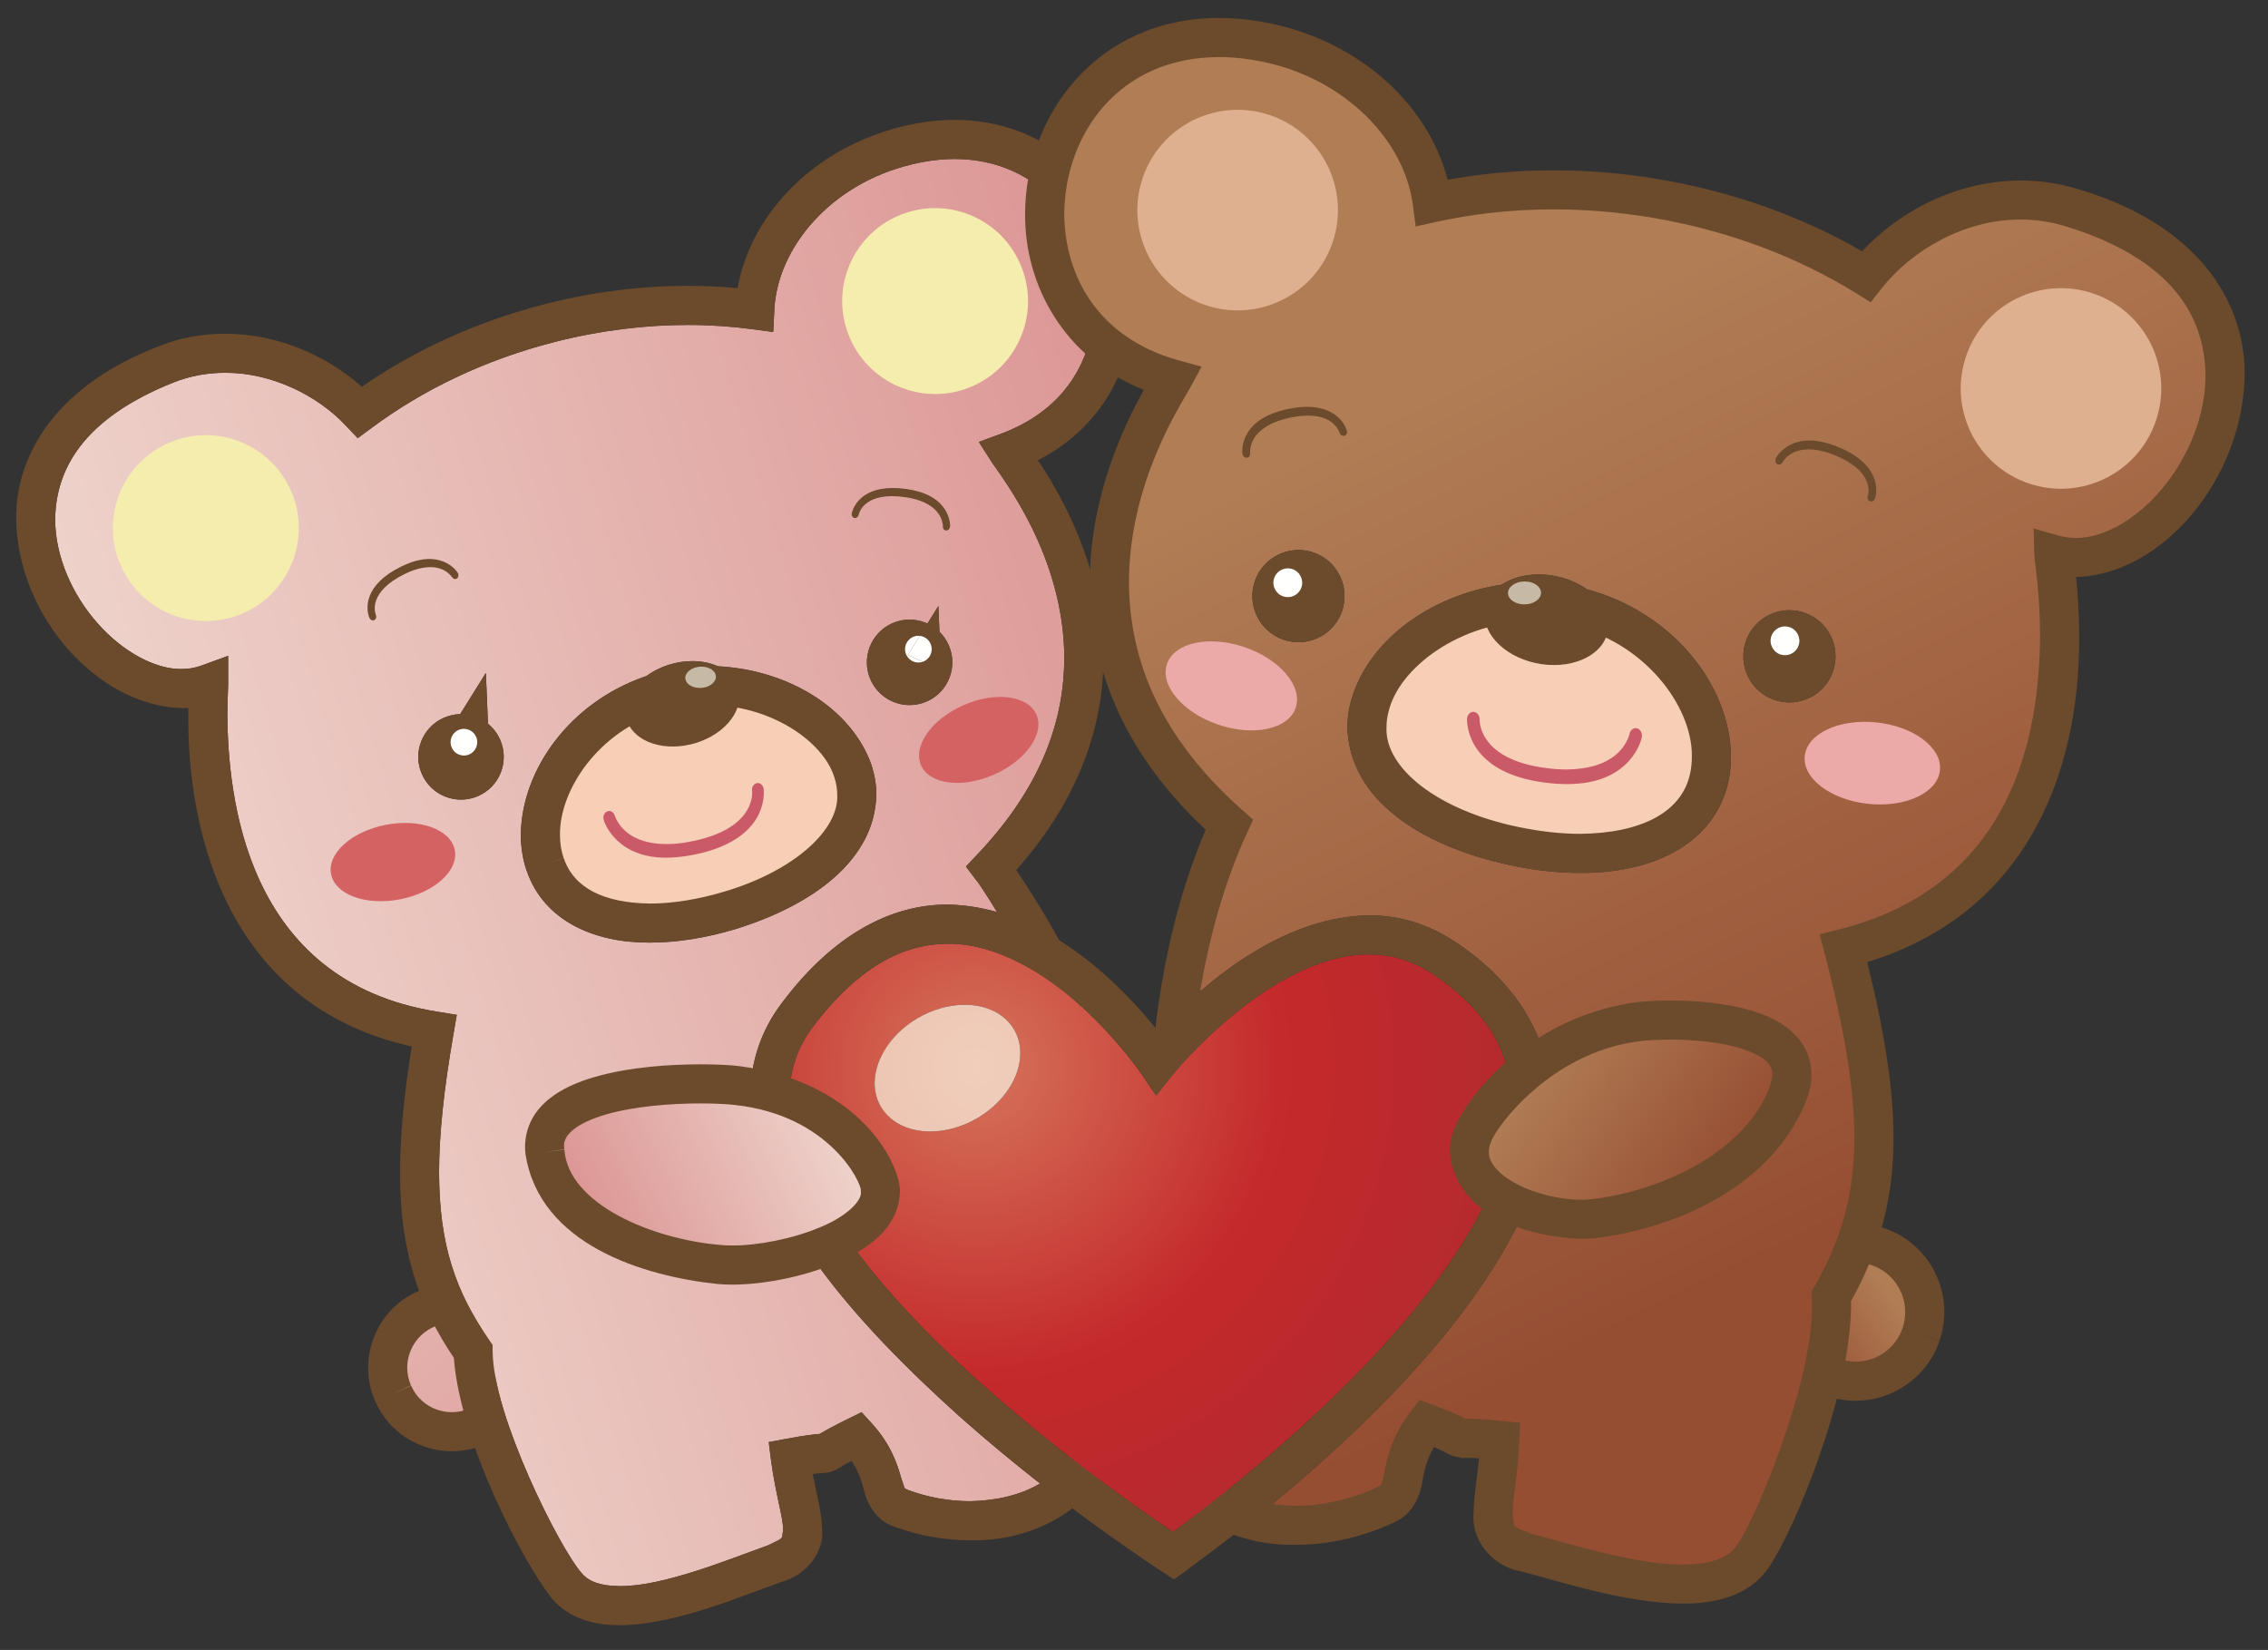 <?xml version="1.0" encoding="UTF-8"?>
<!DOCTYPE svg PUBLIC "-//W3C//DTD SVG 1.1//EN" "http://www.w3.org/Graphics/SVG/1.1/DTD/svg11.dtd">
<svg version="1.1" xmlns="http://www.w3.org/2000/svg" xmlns:xlink="http://www.w3.org/1999/xlink" x="0" y="0" width="580" height="422" viewBox="0, 0, 580, 422">
  <rect x="0" y="0" width="580" height="422" fill="#333333" stroke="none"/>
  <defs>
    <linearGradient id="Gradient_1" gradientUnits="userSpaceOnUse" x1="17.696" y1="241.95" x2="174.752" y2="415.047">
      <stop offset="0" stop-color="#EED3CB"/>
      <stop offset="0.957" stop-color="#DC9896"/>
      <stop offset="1" stop-color="#DC9896"/>
    </linearGradient>
    <linearGradient id="Gradient_2" gradientUnits="userSpaceOnUse" x1="48.991" y1="270.992" x2="320.449" y2="189.294">
      <stop offset="0" stop-color="#EED3CB"/>
      <stop offset="0.957" stop-color="#DC9896"/>
      <stop offset="1" stop-color="#DC9896"/>
    </linearGradient>
    <linearGradient id="Gradient_3" gradientUnits="userSpaceOnUse" x1="482.446" y1="330.201" x2="458.093" y2="346.816">
      <stop offset="0" stop-color="#B07D55"/>
      <stop offset="1" stop-color="#964E33"/>
    </linearGradient>
    <linearGradient id="Gradient_4" gradientUnits="userSpaceOnUse" x1="369.771" y1="98.633" x2="474.215" y2="311.137">
      <stop offset="0" stop-color="#B07D55"/>
      <stop offset="1" stop-color="#964E33"/>
    </linearGradient>
    <radialGradient id="Gradient_5" gradientUnits="userSpaceOnUse" cx="249.597" cy="272.974" r="157.398">
      <stop offset="0" stop-color="#D5745B"/>
      <stop offset="0.5" stop-color="#C4292B"/>
      <stop offset="1" stop-color="#AF2A2E"/>
    </radialGradient>
    <radialGradient id="Gradient_6" gradientUnits="userSpaceOnUse" cx="249.597" cy="272.974" r="157.398">
      <stop offset="0" stop-color="#F0CEBC"/>
      <stop offset="0.5" stop-color="#E8B5A1"/>
      <stop offset="1" stop-color="#DDB2A0"/>
    </radialGradient>
    <linearGradient id="Gradient_7" gradientUnits="userSpaceOnUse" x1="394.173" y1="269.261" x2="440.314" y2="301.572">
      <stop offset="0" stop-color="#B07D55"/>
      <stop offset="1" stop-color="#964E33"/>
    </linearGradient>
    <linearGradient id="Gradient_8" gradientUnits="userSpaceOnUse" x1="212.588" y1="284.759" x2="150.949" y2="314.288">
      <stop offset="0" stop-color="#EED3CB"/>
      <stop offset="0.957" stop-color="#DC9896"/>
      <stop offset="1" stop-color="#DC9896"/>
    </linearGradient>
  </defs>
  <g id="Layer_1">
    <path d="M100.557,356.396 C104.182,364.686 113.861,368.443 122.15,364.803 C130.439,361.162 134.213,351.49 130.557,343.201 C126.916,334.92 117.229,331.154 108.971,334.787 C100.674,338.436 96.908,348.107 100.557,356.396 z" fill="url(#Gradient_1)"/>
    <path d="M115.541,361.178 C117.041,361.178 118.596,360.889 120.119,360.217 C124.385,358.357 126.916,354.17 126.939,349.779 C126.916,348.248 126.627,346.678 125.979,345.217 C124.096,340.928 119.908,338.396 115.518,338.373 C113.971,338.396 112.439,338.693 110.979,339.357 C106.689,341.24 104.15,345.42 104.135,349.795 C104.15,351.35 104.447,352.85 105.096,354.342 L100.557,356.389 L105.143,354.396 C106.986,358.646 111.143,361.178 115.541,361.178 z M95.955,358.396 L95.971,358.389 C94.689,355.568 94.135,352.623 94.15,349.795 C94.135,341.561 98.947,333.732 106.893,330.24 C109.682,328.959 112.65,328.396 115.518,328.396 C123.744,328.396 131.58,333.17 135.143,341.201 C136.33,343.982 136.939,346.912 136.916,349.779 C136.939,357.998 132.15,365.842 124.111,369.396 C121.33,370.592 118.4,371.178 115.541,371.178 C107.314,371.178 99.463,366.412 95.955,358.396" fill="#6C4A2C"/>
    <path d="M158.747,405.671 C158.66,405.671 158.573,405.671 158.486,405.67 C153.604,405.646 150.557,404.498 148.799,402.404 C143.291,396.342 125.979,362.014 125.979,345.498 L125.939,343.99 L125.096,342.771 C116.486,330.178 112.353,318.584 112.283,299.912 C112.283,290.248 113.486,278.74 115.955,264.529 L116.814,259.56 L111.83,258.748 C62.362,250.904 58.346,203.053 58.135,182.896 C58.159,178.928 58.346,176.459 58.346,175.076 L58.346,167.74 L51.635,170.185 C49.955,170.818 48.237,171.115 46.416,171.115 C46.353,171.116 46.29,171.116 46.226,171.116 C39.609,171.116 31.347,166.686 24.971,159.435 C18.518,152.17 14.096,142.342 14.112,132.803 C14.26,120.162 21.112,107.123 44.284,97.857 C48.682,96.099 53.143,95.342 57.588,95.342 C57.628,95.342 57.667,95.341 57.707,95.341 C69.61,95.341 81.26,101.196 88.424,108.842 L91.478,112.068 L95.041,109.436 C108.08,99.725 124.025,91.99 141.994,87.428 C153.518,84.49 164.963,83.107 175.947,83.107 C181.549,83.107 187.033,83.482 192.354,84.193 L197.744,84.904 L198.01,79.459 C198.666,63.428 212.455,46.99 233.119,42.068 L231.963,37.209 L233.143,42.045 C237.041,41.1 240.736,40.662 244.174,40.662 C253.724,40.682 261.599,44.012 267.499,49.278 C266.058,62.036 269.729,75.356 279.124,85.02 C276.948,95.969 269.836,105.726 256.158,110.881 L250.322,113.037 L253.682,118.279 C256.322,122.264 272.15,142.256 272.174,168.303 C272.127,183.436 266.971,200.584 249.932,218.545 L247.018,221.623 L249.572,225.021 C249.883,225.24 252.124,228.6 254.989,233.277 C250.975,232.13 246.761,231.437 242.377,231.357 C242.316,231.357 242.258,231.357 242.197,231.357 C228.273,231.357 213.444,238.591 200.064,256.373 C194.416,263.717 191.893,272.053 191.893,280.42 C192.314,309.357 219.205,338.678 245.189,362.099 C252.302,368.432 259.399,374.273 265.967,379.424 C261,382.405 254.824,383.8 248.111,383.951 C242.768,383.951 237.268,382.975 232.197,381.084 C230.955,380.396 231.635,381.357 230.424,377.881 C229.533,374.756 227.924,369.474 222.877,363.982 L220.33,361.193 L216.963,362.85 C213.291,364.654 211.283,365.764 210.088,366.475 C209.908,366.584 209.76,366.67 209.619,366.748 C208.377,366.842 205.815,367.1 201.244,367.967 L196.596,368.826 L197.182,373.498 C198.33,382.154 200.385,388.506 200.275,391.373 C199.814,393.678 200.893,393.115 196.471,395.209 C186.378,398.829 169.81,405.671 158.747,405.671 z M134.674,222.646 C139.057,235.56 151.994,241.076 165.814,241.076 C165.971,241.076 166.127,241.076 166.283,241.076 C173.213,241.076 180.627,239.865 188.166,237.6 C207.728,231.545 223.689,220.053 224.103,203.318 C224.135,200.74 223.666,198.17 222.853,195.631 C217.737,181.156 201.584,171.322 183.568,170.403 C181.684,169.548 179.446,169.089 177.054,169.089 C175.138,169.089 173.122,169.384 171.111,170.006 C168.908,170.69 166.944,171.695 165.303,172.908 C145.642,179.555 133.343,197.021 133.197,213.521 C133.197,216.576 133.658,219.67 134.658,222.654 L134.674,222.646 z M117.675,182.654 C116.282,182.683 114.872,182.981 113.518,183.576 C107.978,186.006 105.463,192.451 107.893,197.975 C109.693,202.073 113.698,204.511 117.902,204.511 C119.372,204.512 120.866,204.213 122.299,203.584 C127.822,201.154 130.33,194.709 127.892,189.178 C127.17,187.536 126.094,186.161 124.793,185.103 L124.252,172.115 L117.675,182.654 z M232.607,158.472 C231.138,158.472 229.645,158.769 228.213,159.396 C222.697,161.834 220.189,168.279 222.611,173.803 C224.411,177.895 228.416,180.332 232.62,180.332 C234.09,180.332 235.584,180.034 237.018,179.404 C242.533,176.975 245.049,170.537 242.611,165.006 C242.031,163.681 241.221,162.531 240.247,161.58 L239.971,155.006 L237.183,159.475 C235.759,158.821 234.197,158.472 232.607,158.472 z M139.393,221.014 L139.404,221.01 L139.393,221.014 z" fill="url(#Gradient_2)"/>
    <path d="M58.346,174.904 L58.346,175.076 C58.346,176.459 58.159,178.928 58.135,182.896 C58.346,203.053 62.362,250.904 111.83,258.748 L116.814,259.56 L115.955,264.529 C113.486,278.74 112.283,290.248 112.283,299.912 C112.353,318.584 116.486,330.178 125.096,342.771 L125.939,343.99 L125.979,345.498 C125.979,362.014 143.291,396.342 148.799,402.404 C150.557,404.498 153.604,405.646 158.486,405.67 C169.549,405.779 186.299,398.857 196.471,395.209 C200.893,393.115 199.814,393.678 200.275,391.373 C200.385,388.506 198.33,382.154 197.182,373.498 L196.596,368.826 L201.244,367.967 C205.815,367.1 208.377,366.842 209.619,366.748 C209.76,366.67 209.908,366.584 210.088,366.475 C211.283,365.764 213.291,364.654 216.963,362.85 L220.33,361.193 L222.877,363.982 C227.924,369.474 229.533,374.756 230.424,377.881 C231.635,381.357 230.955,380.396 232.197,381.084 C237.268,382.975 242.768,383.951 248.111,383.951 C263.682,383.6 276.361,376.56 277.768,358.553 C277.932,356.021 278.002,353.592 278.002,351.217 C278.018,332.912 273.283,318.475 269.728,300.35 L268.479,300.475 L268.627,294.818 C268.666,292.678 268.814,289.686 268.814,285.889 C268.814,280.943 268.549,274.693 267.494,267.717 L266.924,263.967 L269.252,262.912 C269.33,255.436 250.517,225.685 249.572,225.021 L247.018,221.623 L249.932,218.545 C266.971,200.584 272.127,183.436 272.174,168.303 C272.15,142.256 256.322,122.264 253.682,118.279 L250.322,113.037 L256.158,110.881 C272.846,104.592 279.76,91.451 279.861,77.654 C279.736,58.935 266.557,40.709 244.174,40.662 C240.736,40.662 237.041,41.1 233.143,42.045 L231.963,37.209 L233.119,42.068 C212.455,46.99 198.666,63.428 198.01,79.459 L197.744,84.904 L192.354,84.193 C187.033,83.482 181.549,83.107 175.947,83.107 C164.963,83.107 153.518,84.49 141.994,87.428 C124.025,91.99 108.08,99.725 95.041,109.436 L91.478,112.068 L88.424,108.842 C81.236,101.17 69.534,95.303 57.588,95.342 C53.143,95.342 48.682,96.099 44.284,97.857 C21.112,107.123 14.26,120.162 14.112,132.803 C14.096,142.342 18.518,152.17 24.971,159.435 C31.409,166.756 39.768,171.201 46.416,171.115 C48.237,171.115 49.955,170.818 51.635,170.185 L58.346,167.74 L58.346,174.904 M141.174,408.873 C133.893,399.857 117.65,368.795 116.064,347.295 C107.002,333.857 102.229,319.553 102.299,299.912 C102.299,290.607 103.299,280.084 105.299,267.662 C52.549,255.842 47.955,202.834 48.159,182.896 C48.159,182.256 48.159,181.639 48.159,181.053 C47.58,181.092 46.995,181.115 46.416,181.115 C25.143,180.545 4.541,157.764 4.127,132.803 C3.979,115.842 14.893,98.428 40.612,88.553 C46.221,86.311 51.994,85.35 57.588,85.35 C71.08,85.389 83.564,90.951 92.533,98.928 C105.947,89.607 121.877,82.232 139.533,77.74 C151.861,74.6 164.127,73.107 175.947,73.107 C180.229,73.107 184.463,73.311 188.627,73.693 C192.033,54.514 208.377,37.779 230.752,32.35 L230.752,32.342 C235.432,31.193 239.916,30.67 244.174,30.67 C272.721,30.685 289.838,54.436 289.877,77.654 C289.994,93.201 282.096,109.201 265.432,117.717 C271.236,126.389 282.182,145.1 282.174,168.303 C282.205,184.935 276.44,203.928 259.877,222.521 C265.455,230.889 278.627,251.201 279.228,263.271 C279.314,264.834 278.908,266.943 277.744,268.725 C278.596,275.311 278.814,281.178 278.814,285.889 C278.814,289.037 278.721,291.686 278.658,293.615 L278.736,294.045 C282.041,313.279 287.971,329.42 287.986,351.217 C288.01,353.795 287.908,356.459 287.744,359.225 C286.291,383.037 266.83,394.31 248.111,393.951 C241.549,393.951 234.924,392.756 228.721,390.475 C223.33,388.693 221.393,383.389 220.822,380.67 C220.127,378.389 219.572,376.311 217.752,373.631 C214.361,375.42 215.111,375.373 212.502,376.475 C210.15,376.896 210.611,376.607 207.846,376.998 C208.861,382.381 210.166,386.764 210.252,391.373 C210.713,396.889 206.361,402.818 199.799,404.623 C189.986,408.014 172.971,415.56 158.486,415.67 L158.361,415.67 C152.096,415.67 145.588,414.06 141.174,408.873" fill="#6C4A2C"/>
    <path d="M235.541,195.725 C237.674,200.631 246.049,201.709 254.189,198.123 C262.338,194.537 267.197,187.654 265.041,182.756 C262.885,177.85 254.533,176.779 246.377,180.365 C238.236,183.951 233.377,190.826 235.541,195.725" fill="#D56263"/>
    <path d="M84.658,223.561 C85.689,228.826 93.588,231.709 102.338,230.006 C111.08,228.303 117.33,222.662 116.299,217.404 C115.275,212.154 107.377,209.264 98.627,210.967 C89.885,212.67 83.635,218.303 84.658,223.561" fill="#D56263"/>
    <path d="M139.408,221.021 C144.572,236.357 165.01,239.396 186.736,232.818 C208.471,226.225 223.283,212.529 218.111,197.193 C212.963,181.857 189.807,170.701 168.064,177.279 C146.338,183.857 134.26,205.685 139.408,221.021" fill="#F7CEB6"/>
    <path d="M166.283,231.092 C172.025,231.092 178.533,230.045 185.275,228.029 C203.291,222.67 214.533,212.154 214.111,203.318 C214.111,201.873 213.869,200.342 213.361,198.771 C210.432,189.35 196.58,180.217 181.158,180.342 C177.299,180.342 173.346,180.889 169.518,182.061 C153.197,186.881 143.08,201.912 143.205,213.521 C143.205,215.631 143.502,217.6 144.127,219.404 L139.393,221.014 L144.15,219.42 C146.658,226.982 154.221,230.959 166.283,231.092 M134.674,222.646 L134.658,222.654 C133.658,219.67 133.197,216.576 133.197,213.521 C133.346,196.662 146.182,178.795 166.596,172.49 C171.439,171.006 176.361,170.334 181.158,170.334 C200.127,170.459 217.51,180.514 222.853,195.631 C223.666,198.17 224.135,200.74 224.103,203.318 C223.689,220.053 207.728,231.545 188.166,237.6 C180.627,239.865 173.213,241.076 166.283,241.076 C166.127,241.076 165.971,241.076 165.814,241.076 C151.994,241.076 139.057,235.56 134.674,222.646" fill="#6C4A2C"/>
    <path d="M217.385,86.568 C222.658,98.584 236.705,104.045 248.705,98.771 C260.721,93.475 266.182,79.459 260.877,67.443 C255.611,55.42 241.604,49.959 229.572,55.248 C217.564,60.529 212.104,74.561 217.385,86.568" fill="#F5EDAE"/>
    <path d="M30.877,144.631 C36.174,156.646 50.174,162.107 62.205,156.826 C74.221,151.537 79.682,137.514 74.409,125.498 C69.104,113.49 55.088,108.021 43.08,113.303 C31.049,118.592 25.596,132.607 30.877,144.631" fill="#F5EDAE"/>
    <path d="M171.768,219.318 C173.283,219.248 174.893,219.068 176.627,218.756 C185.361,217.178 190.111,213.904 192.666,210.498 C195.205,207.107 195.385,203.693 195.33,202.35 C195.322,202.014 195.275,201.795 195.283,201.725 C195.143,200.779 194.361,200.139 193.549,200.295 C192.736,200.451 192.197,201.35 192.338,202.295 C192.338,202.295 192.346,202.303 192.361,202.49 C192.385,203.232 192.346,205.592 190.4,208.217 C188.455,210.826 184.439,213.818 176.143,215.326 C174.494,215.631 173.002,215.803 171.627,215.857 C160.377,216.295 157.854,210.107 157.299,208.865 C157.229,208.678 157.229,208.662 157.229,208.662 C156.986,207.74 156.135,207.217 155.354,207.498 C154.564,207.771 154.127,208.732 154.377,209.639 C154.416,210.076 157.619,219.967 171.557,219.342 L171.768,219.318" fill="#CB5A69"/>
    <path d="M105.252,143.795 C104.393,144.084 103.479,144.475 102.518,144.943 C97.674,147.342 95.463,150.045 94.533,152.467 C93.611,154.889 94.08,156.92 94.338,157.686 C94.424,157.889 94.471,158.014 94.486,158.045 C94.729,158.576 95.299,158.818 95.736,158.592 C96.189,158.357 96.346,157.756 96.104,157.217 C96.104,157.217 96.088,157.209 96.057,157.107 C95.924,156.67 95.549,155.287 96.236,153.428 C96.939,151.568 98.791,149.139 103.377,146.865 C104.291,146.404 105.15,146.045 105.939,145.787 C112.439,143.631 114.971,146.826 115.502,147.467 C115.58,147.561 115.58,147.576 115.58,147.576 C115.869,148.076 116.471,148.232 116.877,147.936 C117.275,147.646 117.354,146.998 117.072,146.521 C116.986,146.264 113.432,141.021 105.385,143.748 L105.252,143.795" fill="#6C4A2C"/>
    <path d="M234.775,125.686 C233.9,125.436 232.932,125.232 231.877,125.076 C226.533,124.311 223.143,125.279 221.018,126.756 C218.908,128.225 218.119,130.162 217.908,130.943 C217.854,131.154 217.822,131.287 217.822,131.318 C217.721,131.889 218.049,132.412 218.557,132.475 C219.049,132.545 219.525,132.139 219.627,131.553 C219.627,131.553 219.627,131.545 219.658,131.436 C219.783,131.006 220.252,129.639 221.877,128.514 C223.502,127.373 226.408,126.428 231.494,127.154 C232.502,127.287 233.393,127.482 234.213,127.717 C240.791,129.631 241.033,133.693 241.143,134.514 C241.135,134.639 241.135,134.646 241.135,134.646 C241.096,135.232 241.486,135.686 241.994,135.678 C242.486,135.678 242.932,135.201 242.971,134.615 C243.018,134.373 243.08,128.029 234.908,125.725 L234.775,125.686" fill="#6C4A2C"/>
    <path d="M222.611,173.803 C225.041,179.326 231.486,181.834 237.018,179.404 C242.533,176.975 245.049,170.537 242.611,165.006 C240.189,159.475 233.744,156.975 228.213,159.396 C222.697,161.834 220.189,168.279 222.611,173.803" fill="#6C4A2C"/>
    <path d="M116.471,184.584 L124.252,172.115 L124.939,188.631 L116.471,184.584" fill="#6C4A2C"/>
    <path d="M232.189,167.482 L239.971,155.006 L240.666,171.529 L232.189,167.482" fill="#6C4A2C"/>
    <path d="M107.893,197.975 C110.322,203.506 116.768,206.014 122.299,203.584 C127.822,201.154 130.33,194.709 127.892,189.178 C125.463,183.654 119.025,181.154 113.518,183.576 C107.978,186.006 105.463,192.451 107.893,197.975" fill="#6C4A2C"/>
    <path d="M234.867,169.45 C233.56,169.45 232.304,168.685 231.736,167.404 C230.971,165.678 231.768,163.67 233.502,162.896 C233.942,162.701 234.402,162.608 234.857,162.608 C234.978,162.608 235.098,162.615 235.217,162.628 L232.189,167.482 L235.939,169.272 C235.586,169.393 235.225,169.45 234.867,169.45" fill="#FFFFFE"/>
    <path d="M235.939,169.272 L232.189,167.482 L235.217,162.628 C236.391,162.754 237.473,163.492 237.978,164.654 C238.744,166.389 237.963,168.396 236.221,169.162 C236.128,169.203 236.034,169.24 235.939,169.272" fill="#FFFFFE"/>
    <path d="M160.393,184.381 C162.275,189.912 170.166,192.428 177.979,190.021 C185.783,187.607 190.564,181.17 188.689,175.646 C186.783,170.107 178.916,167.592 171.111,170.006 C163.314,172.428 158.518,178.857 160.393,184.381" fill="#6C4A2C"/>
    <path d="M178.975,175.957 C176.987,175.957 175.369,174.914 175.252,173.514 C175.158,172.014 176.814,170.67 178.979,170.521 C179.117,170.512 179.254,170.507 179.389,170.507 C181.368,170.507 182.97,171.554 183.08,172.951 C183.174,174.451 181.502,175.787 179.369,175.943 C179.236,175.952 179.105,175.957 178.975,175.957" fill="#C6B9A6"/>
    <path d="M118.638,193.236 C117.329,193.236 116.074,192.475 115.518,191.193 C114.752,189.475 115.533,187.451 117.268,186.701 C117.714,186.502 118.18,186.408 118.639,186.408 C119.948,186.408 121.199,187.173 121.76,188.451 C122.518,190.178 121.729,192.186 119.994,192.951 C119.553,193.144 119.092,193.236 118.638,193.236" fill="#FFFFFE"/>
    <path d="M491.291,341.287 C488.135,350.537 478.088,355.482 468.846,352.326 C459.596,349.17 454.658,339.123 457.814,329.873 C460.971,320.639 471.018,315.693 480.275,318.85 C489.502,321.99 494.455,332.045 491.291,341.287 z" fill="url(#Gradient_3)"/>
    <path d="M462.51,331.561 C462.041,332.842 461.838,334.201 461.838,335.568 C461.838,340.842 465.158,345.779 470.471,347.592 C471.783,348.053 473.189,348.264 474.549,348.264 C479.799,348.264 484.752,344.951 486.533,339.686 C487.018,338.248 487.221,336.857 487.221,335.553 C487.221,330.295 483.9,325.357 478.627,323.576 C477.26,323.092 475.908,322.881 474.549,322.881 C469.283,322.881 464.314,326.201 462.51,331.561 z M467.221,357.045 C457.783,353.834 451.838,345.029 451.838,335.568 C451.838,333.178 452.205,330.654 453.08,328.264 C456.291,318.85 465.072,312.881 474.549,312.881 C476.947,312.881 479.447,313.279 481.877,314.123 C491.291,317.334 497.236,326.115 497.221,335.553 C497.236,338.029 496.814,340.467 496.018,342.842 L491.291,341.287 L496.018,342.904 C492.783,352.318 483.986,358.264 474.549,358.264 C472.096,358.264 469.627,357.865 467.221,357.045" fill="#6C4A2C"/>
    <path d="M430.411,405.157 C417.132,405.157 400.523,399.736 390.4,397.1 C377.486,393.724 382.861,385.225 383.588,368.404 C379.276,367.982 376.974,367.893 375.679,367.893 C375.201,367.893 374.86,367.905 374.606,367.917 C374.352,367.929 374.184,367.942 374.053,367.942 C373.267,367.942 373.776,367.505 364.775,364.021 C356.213,375.264 361.26,381.623 354.338,384.881 C347.14,388.269 339.103,390.119 331.327,390.119 C327.545,390.119 323.823,389.681 320.29,388.769 C347.122,367.39 395.752,323.498 396.572,282.209 C396.682,267.029 389.189,252.264 372.361,241.045 C365.183,236.189 357.526,234.107 350.196,234.107 C350.155,234.107 350.113,234.107 350.072,234.107 C329.372,234.465 311.284,248.914 301.026,259.021 C303.035,244.318 307.024,226.931 314.377,210.935 C257.619,160.717 296.455,103.318 299.892,96.935 C295.34,95.68 291.289,93.936 287.72,91.798 C284.453,89.841 281.591,87.557 279.124,85.02 C269.729,75.356 266.058,62.036 267.499,49.278 C267.912,45.626 268.744,42.018 269.978,38.558 C275.698,22.528 290.082,9.607 311.693,9.607 C314.523,9.607 317.482,9.829 320.557,10.295 C345.307,14.029 363.627,31.857 366.299,51.873 C376.13,49.709 386.56,48.564 397.355,48.564 C405.657,48.564 414.176,49.241 422.799,50.654 C443.197,54.021 461.713,61.1 477.252,70.709 C485.872,59.791 500.684,51.165 516.786,51.165 C520.94,51.165 525.183,51.74 529.424,52.998 C598.599,73.478 562.698,142.596 530.899,142.591 C529,142.591 527.113,142.344 525.268,141.826 C525.479,146.396 540.189,225.295 471.455,242.584 C483.166,287.232 481.291,308.826 468.322,331.592 C469.619,352.084 454.314,389.529 448.064,398.342 C444.477,403.394 437.987,405.157 430.411,405.157 z M383.976,149.562 C365.183,152.383 349.35,164.329 345.354,179.834 C344.807,181.873 344.564,183.99 344.58,186.006 C345.041,204.779 363.83,216.475 386.174,221.279 C392.283,222.584 398.33,223.256 404.064,223.256 C404.221,223.256 404.385,223.256 404.541,223.256 C421.893,223.256 437.861,216.475 441.861,200.537 L437.019,199.342 L441.885,200.475 C442.408,198.209 442.674,195.873 442.658,193.498 C442.5,175.4 427.845,156.614 405.767,150.697 C403.686,149.217 401.115,148.068 398.221,147.436 C396.624,147.087 395.042,146.921 393.513,146.921 C389.839,146.921 386.474,147.879 383.976,149.562 z M457.609,156.067 C452.701,156.067 448.127,159.157 446.455,164.06 C444.361,170.225 447.65,176.936 453.822,179.021 C455.081,179.452 456.363,179.656 457.624,179.656 C462.522,179.656 467.102,176.572 468.768,171.67 C470.877,165.498 467.58,158.803 461.416,156.701 C460.154,156.271 458.871,156.067 457.609,156.067 z M332.073,140.673 C327.152,140.673 322.559,143.762 320.893,148.662 C318.799,154.826 322.096,161.529 328.268,163.623 C329.528,164.053 330.81,164.258 332.071,164.258 C336.97,164.258 341.543,161.174 343.221,156.271 C345.307,150.1 342.033,143.404 335.877,141.303 C334.616,140.876 333.334,140.673 332.073,140.673 z" fill="url(#Gradient_4)"/>
    <path d="M389.135,401.943 C380.947,400.49 376.174,393.256 376.846,387.006 C376.885,382.693 377.729,378.256 378.244,372.967 C377.018,372.889 376.189,372.873 375.658,372.873 C374.814,372.873 374.963,372.896 374.033,372.92 C369.932,372.201 371.486,372.107 366.705,370.115 C364.807,373.365 364.369,375.803 363.83,378.404 C363.432,381.412 361.947,387.068 356.447,389.404 C348.564,393.084 339.877,395.107 331.299,395.107 C312.877,395.42 294.057,384.732 290.689,361.561 C289.596,354.576 289.174,348.1 289.174,341.959 C289.189,323.686 292.83,308.396 294.346,290.748 L294.416,289.967 C294.283,288.139 294.221,285.975 294.205,283.451 C294.236,267.936 296.939,238.936 308.33,212.217 C285.9,191.271 278.643,168.506 278.705,148.904 C278.682,126.85 287.611,108.521 292.51,99.732 C271.994,91.545 262.018,72.85 262.15,54.639 C262.205,29.951 280.127,4.646 311.682,4.592 C314.768,4.592 317.986,4.842 321.291,5.342 C345.869,9.084 364.932,25.662 370.221,45.975 C378.893,44.381 387.979,43.561 397.314,43.561 C405.893,43.561 414.689,44.248 423.604,45.725 C443.057,48.936 460.869,55.42 476.182,64.264 C485.9,53.873 500.533,46.201 516.768,46.17 C521.377,46.17 526.127,46.795 530.846,48.201 L528.002,57.795 C524.213,56.678 520.455,56.154 516.768,56.154 C502.471,56.092 488.838,63.998 481.166,73.795 L478.393,77.311 L474.604,74.951 C459.65,65.701 441.752,58.85 421.986,55.584 C413.611,54.217 405.346,53.545 397.314,53.545 C386.885,53.545 376.807,54.662 367.361,56.74 L362.041,57.92 L361.33,52.514 C359.104,35.146 342.611,18.654 319.799,15.232 C316.939,14.787 314.236,14.576 311.682,14.6 C286.088,14.639 272.346,34.365 272.158,54.639 C272.283,70.896 281.018,86.436 301.221,92.115 L307.275,93.779 L304.283,99.311 C301.986,103.436 288.736,123.498 288.713,148.904 C288.799,166.795 295.08,187.131 317.689,207.178 L320.455,209.639 L318.908,213.021 C307.158,238.514 304.189,268.459 304.213,283.451 C304.213,286.607 304.338,289.131 304.525,290.584 L305.244,296.451 L303.838,296.389 C302.072,312.764 299.158,326.584 299.182,341.959 C299.182,347.662 299.564,353.592 300.58,360.029 C303.533,378.053 316.01,384.795 331.299,385.115 C338.283,385.115 345.643,383.436 352.197,380.357 C353.635,379.436 353.064,380.279 354.033,376.475 C354.689,373.021 355.9,367.303 360.783,360.998 L363.057,358.006 L366.564,359.357 C371.252,361.139 373.752,362.318 374.877,362.881 C375.088,362.873 375.354,362.865 375.658,362.865 C377.174,362.865 379.627,362.967 384.08,363.436 L388.768,363.896 L388.564,368.607 C388.189,376.998 386.783,383.389 386.838,387.006 C387.494,390.943 386.143,390.123 391.65,392.264 C401.963,394.982 418.361,400.193 430.393,400.154 C437.338,400.154 441.893,398.467 443.986,395.443 C449.135,388.561 463.643,352.936 463.369,334.139 C463.369,333.357 463.354,332.561 463.314,331.764 L463.268,330.35 L463.986,329.107 C470.775,317.107 474.182,306.084 474.221,291.006 C474.221,278.717 471.807,263.686 466.611,243.85 L465.322,238.951 L470.229,237.732 C514.939,226.459 521.479,188.014 521.713,162.693 C521.689,151.592 520.385,144.396 520.252,141.959 L520.049,135.186 L526.611,137.014 C528.002,137.396 529.408,137.584 530.877,137.584 C537.9,137.67 546.447,132.85 553.002,124.881 C559.596,116.998 564.049,106.295 564.025,95.982 C563.814,81.076 555.697,66.248 528.002,57.795 L530.846,48.201 C561.4,56.975 574.252,76.678 574.018,95.982 C573.658,122.029 553.369,146.936 530.924,147.576 C531.314,151.389 531.713,156.74 531.705,162.693 C531.947,188.256 524.26,231.67 477.502,246.076 C481.986,264.107 484.213,278.482 484.229,291.006 C484.252,307.131 480.393,320.139 473.354,332.811 C473.361,333.232 473.369,333.678 473.377,334.139 C473.088,357.139 458.979,391.193 452.119,401.248 C446.986,408.287 438.58,410.139 430.393,410.139 C415.861,410.1 399.064,404.482 389.135,401.943" fill="#6C4A2C"/>
    <path d="M331.346,181.037 C329.486,186.506 320.619,188.428 311.518,185.326 C302.432,182.232 296.564,175.279 298.432,169.811 C300.299,164.334 309.182,162.42 318.275,165.514 C327.354,168.615 333.221,175.561 331.346,181.037" fill="#EBA9A7"/>
    <path d="M496.104,197.029 C495.51,202.779 487.26,206.615 477.697,205.584 C468.158,204.561 460.9,199.068 461.533,193.334 C462.15,187.584 470.393,183.756 479.939,184.771 C489.486,185.803 496.721,191.295 496.104,197.029" fill="#EBA9A7"/>
    <path d="M437.018,199.35 C432.877,216.311 411.205,221.482 387.221,216.404 C363.244,211.31 346.08,197.967 350.221,181.006 C354.314,164.045 378.197,149.912 402.189,154.982 C426.158,160.045 441.142,182.389 437.018,199.35" fill="#F7CEB6"/>
    <path d="M355.033,182.287 C354.721,183.506 354.572,184.748 354.572,186.006 C354.096,196.334 367.439,207.17 388.236,211.498 C393.752,212.654 399.111,213.264 404.064,213.264 C419.768,213.115 429.916,207.74 432.143,198.162 L432.15,198.17 C432.502,196.654 432.666,195.1 432.666,193.498 C432.854,180.529 420.236,163.771 401.143,159.865 C398.096,159.217 395.096,158.92 392.119,158.92 C392.002,158.92 391.893,158.912 391.783,158.912 C373.635,158.92 357.541,170.771 355.033,182.287 M404.064,223.256 C398.33,223.256 392.283,222.584 386.174,221.279 C363.83,216.475 345.041,204.779 344.58,186.006 C344.564,183.99 344.807,181.873 345.354,179.834 C349.916,162.131 369.908,149.068 392.119,148.928 C395.752,148.928 399.463,149.279 403.205,150.076 C426.705,155.178 442.494,174.709 442.658,193.498 C442.674,195.873 442.408,198.209 441.885,200.475 L437.018,199.342 L441.861,200.537 C437.861,216.475 421.893,223.256 404.541,223.256 C404.385,223.256 404.221,223.256 404.064,223.256" fill="#6C4A2C"/>
    <path d="M340.783,62.014 C336.213,75.42 321.635,82.584 308.236,78.014 C294.83,73.443 287.658,58.873 292.229,45.467 C296.807,32.053 311.377,24.889 324.799,29.459 C338.197,34.037 345.354,48.607 340.783,62.014" fill="#DEB08F"/>
    <path d="M551.33,107.631 C546.768,121.037 532.189,128.201 518.783,123.631 C505.377,119.061 498.213,104.482 502.799,91.076 C507.361,77.67 521.939,70.514 535.346,75.084 C548.744,79.654 555.9,94.225 551.33,107.631" fill="#DEB08F"/>
    <path d="M402.064,200.514 C400.455,200.576 398.713,200.529 396.799,200.35 C387.275,199.459 381.861,196.389 378.799,192.959 C375.752,189.545 375.236,185.889 375.174,184.436 C375.166,184.068 375.174,183.834 375.174,183.771 C375.252,182.732 376.025,181.975 376.916,182.061 C377.799,182.154 378.455,183.068 378.377,184.1 C378.393,184.092 378.369,184.107 378.377,184.311 C378.439,185.123 378.689,187.662 381.018,190.287 C383.346,192.912 387.955,195.764 397.018,196.623 C398.799,196.795 400.424,196.842 401.908,196.764 C414.049,196.193 416.189,189.326 416.674,187.928 C416.729,187.732 416.721,187.709 416.721,187.709 C416.893,186.693 417.768,186.061 418.627,186.279 C419.494,186.506 420.049,187.498 419.861,188.498 C419.877,188.975 417.338,199.904 402.299,200.498 L402.064,200.514" fill="#CB5A69"/>
    <path d="M466.604,113.17 C467.564,113.404 468.564,113.732 469.658,114.154 C475.072,116.295 477.729,118.99 478.924,121.514 C480.143,124.021 479.838,126.256 479.619,127.107 C479.549,127.326 479.518,127.467 479.502,127.506 C479.291,128.092 478.705,128.404 478.205,128.201 C477.697,127.998 477.463,127.357 477.674,126.764 C477.674,126.764 477.689,126.764 477.721,126.639 C477.822,126.154 478.119,124.639 477.197,122.701 C476.268,120.764 474.057,118.326 468.9,116.303 C467.877,115.896 466.947,115.6 466.057,115.389 C458.861,113.67 456.471,117.334 455.939,118.068 C455.869,118.186 455.869,118.193 455.869,118.193 C455.588,118.756 454.971,118.982 454.502,118.693 C454.033,118.42 453.877,117.756 454.15,117.193 C454.236,116.928 457.564,110.959 466.447,113.139 L466.604,113.17" fill="#6C4A2C"/>
    <path d="M325.697,105.662 C326.627,105.311 327.65,105.006 328.768,104.748 C334.447,103.436 338.158,104.154 340.58,105.545 C343.002,106.936 344.018,108.936 344.314,109.771 C344.393,109.975 344.416,110.107 344.424,110.162 C344.596,110.764 344.314,111.357 343.768,111.467 C343.236,111.584 342.697,111.186 342.518,110.584 C342.518,110.584 342.518,110.568 342.486,110.451 C342.299,110.006 341.658,108.584 339.83,107.514 C337.963,106.443 334.76,105.693 329.361,106.943 C328.299,107.186 327.346,107.467 326.502,107.795 C319.604,110.467 319.697,114.85 319.674,115.748 C319.697,115.881 319.689,115.889 319.689,115.889 C319.768,116.506 319.408,117.037 318.869,117.084 C318.322,117.115 317.807,116.646 317.729,116.029 C317.643,115.764 316.971,108.967 325.549,105.717 L325.697,105.662" fill="#6C4A2C"/>
    <path d="M343.221,156.271 C341.111,162.435 334.424,165.725 328.268,163.623 C322.096,161.529 318.799,154.826 320.893,148.662 C322.986,142.506 329.697,139.209 335.877,141.303 C342.033,143.404 345.307,150.1 343.221,156.271" fill="#6C4A2C"/>
    <path d="M468.768,171.67 C466.674,177.834 459.971,181.123 453.822,179.021 C447.65,176.936 444.361,170.225 446.455,164.06 C448.557,157.896 455.244,154.599 461.416,156.701 C467.58,158.803 470.877,165.498 468.768,171.67" fill="#6C4A2C"/>
    <path d="M329.332,152.728 C328.937,152.728 328.537,152.664 328.143,152.529 C326.236,151.881 325.174,149.787 325.846,147.85 C326.368,146.325 327.803,145.356 329.336,145.356 C329.728,145.356 330.126,145.419 330.518,145.553 C332.439,146.217 333.471,148.311 332.814,150.232 C332.287,151.766 330.86,152.728 329.332,152.728" fill="#FFFFFE"/>
    <path d="M411.064,161.904 C409.549,168.021 401.33,171.451 392.689,169.584 C384.072,167.701 378.346,161.232 379.861,155.123 C381.377,148.998 389.603,145.553 398.221,147.436 C406.838,149.318 412.596,155.787 411.064,161.904" fill="#6C4A2C"/>
    <path d="M389.813,154.577 C387.524,154.577 385.673,153.302 385.643,151.709 C385.619,150.092 387.494,148.748 389.83,148.717 C389.864,148.716 389.899,148.716 389.933,148.716 C392.214,148.716 394.065,149.991 394.096,151.584 C394.104,153.193 392.252,154.545 389.916,154.576 C389.881,154.577 389.847,154.577 389.813,154.577" fill="#C6B9A6"/>
    <path d="M456.473,167.579 C456.078,167.579 455.677,167.515 455.283,167.381 C453.369,166.724 452.33,164.631 452.986,162.701 C453.527,161.172 454.953,160.207 456.482,160.207 C456.874,160.207 457.273,160.27 457.666,160.404 C459.58,161.06 460.619,163.154 459.963,165.076 C459.441,166.617 458.006,167.579 456.473,167.579" fill="#FFFFFE"/>
    <path d="M299.986,391.826 C292.658,386.92 272.236,372.795 251.838,354.631 C226.236,332.107 201.518,302.686 201.916,280.42 C201.939,273.982 203.713,268.123 208.018,262.42 C220.385,246.256 231.893,241.428 242.377,241.365 L242.572,241.365 C255.267,241.365 267.729,249.318 276.939,257.779 C286.169,266.174 291.789,274.592 291.861,274.592 L295.658,280.256 L299.916,274.904 C299.932,274.881 306.103,267.139 315.697,259.326 C325.175,251.516 337.863,244.114 349.81,244.114 C349.897,244.114 349.986,244.114 350.072,244.115 C355.658,244.115 361.135,245.568 366.76,249.342 C381.471,259.396 386.471,270.225 386.564,282.209 C386.861,305.264 364.994,333.982 342.346,355.99 C324.494,373.482 306.643,386.951 299.986,391.826 z M246.703,256.986 C242.776,256.986 238.507,258.126 234.541,260.475 C225.221,266.021 221.096,276.201 225.361,283.217 C227.837,287.275 232.556,289.389 237.904,289.389 C241.822,289.389 246.076,288.255 250.033,285.92 C259.377,280.373 263.517,270.178 259.228,263.154 C256.769,259.1 252.052,256.986 246.703,256.986 z" fill="url(#Gradient_5)"/>
    <path d="M242.377,241.365 C231.893,241.428 220.385,246.256 208.018,262.42 C203.713,268.123 201.939,273.982 201.916,280.42 C201.518,302.686 226.236,332.107 251.838,354.631 C272.236,372.795 292.658,386.92 299.986,391.826 C306.643,386.951 324.494,373.482 342.346,355.99 C364.994,333.982 386.861,305.264 386.564,282.209 C386.471,270.225 381.471,259.396 366.76,249.342 C361.135,245.568 355.658,244.115 350.072,244.115 C338.049,244.006 325.244,251.459 315.697,259.326 C306.103,267.139 299.932,274.881 299.916,274.904 L295.658,280.256 L291.861,274.592 C291.814,274.631 286.189,266.193 276.939,257.779 C267.729,249.318 255.267,241.365 242.572,241.365 L242.377,241.365 M300.111,397.896 L302.814,393.701 L300.111,397.896 M297.424,402.115 C297.268,402.014 271.33,385.373 245.189,362.099 C219.205,338.678 192.314,309.357 191.893,280.42 C191.893,272.053 194.416,263.717 200.064,256.373 C213.502,238.514 228.4,231.295 242.377,231.357 C268.299,231.826 288.252,253.771 296.291,263.936 C304.877,254.553 325.658,234.529 350.072,234.107 C357.44,234.084 365.143,236.162 372.361,241.045 C389.189,252.264 396.682,267.029 396.572,282.209 C395.439,339.248 303.064,401.256 302.963,402.014 L300.205,403.928 L297.424,402.115" fill="#6C4A2C"/>
    <path d="M237.904,289.389 C232.556,289.389 227.837,287.275 225.361,283.217 C221.096,276.201 225.221,266.021 234.541,260.475 C238.507,258.126 242.776,256.986 246.703,256.986 C252.052,256.986 256.769,259.1 259.228,263.154 C263.517,270.178 259.377,280.373 250.033,285.92 C246.076,288.255 241.822,289.389 237.904,289.389 z" fill="url(#Gradient_6)"/>
    <path d="M457.174,279.975 C465.205,259.756 426.916,260.123 418.096,261.428 C393.236,265.053 378.752,284.662 376.596,290.404 C371.111,304.928 394.682,313.146 407.346,311.709 C424.807,309.74 449.08,300.186 457.174,279.975 z" fill="url(#Gradient_7)"/>
    <path d="M427.049,265.896 C423.439,265.896 420.307,266.123 418.814,266.381 C396.408,269.303 382.432,288.412 381.26,292.17 C380.877,293.154 380.752,293.959 380.752,294.607 C380.627,297.146 382.979,300.279 387.979,302.889 C392.775,305.404 399.369,306.873 404.283,306.857 C405.158,306.857 406.025,306.811 406.783,306.725 C423.174,305.006 445.822,295.545 452.51,278.146 L452.502,278.146 C453.064,276.717 453.236,275.623 453.236,274.779 C453.322,272.365 451.408,270.287 445.744,268.311 C440.471,266.561 433.135,265.896 427.33,265.896 C427.229,265.896 427.143,265.896 427.049,265.896 z M370.768,294.607 C370.744,292.592 371.166,290.576 371.893,288.639 C375.041,280.912 390.041,260.795 417.33,256.49 C419.596,256.131 422.971,255.896 427.049,255.896 C433.604,255.896 441.729,256.49 448.869,258.795 C455.697,260.896 463.158,265.771 463.236,274.779 C463.252,277.068 462.752,279.42 461.807,281.818 C452.299,304.842 426.416,314.475 407.83,316.686 C406.689,316.787 405.518,316.85 404.283,316.85 C391.518,316.412 372.15,311.248 370.768,294.607" fill="#6C4A2C"/>
    <path d="M139.377,294.67 C137.104,276.271 179.346,276.529 188.682,277.678 C215.002,280.928 224.611,298.748 225.127,303.959 C226.424,317.17 197.658,324.717 184.111,323.436 C165.432,321.686 141.682,313.045 139.377,294.67 z" fill="url(#Gradient_8)"/>
    <path d="M184.525,318.443 C185.314,318.521 186.26,318.545 187.283,318.545 C193.51,318.592 202.596,316.896 209.549,313.959 C216.838,311.045 220.549,306.842 220.15,304.811 C220.15,304.639 220.15,304.475 220.15,304.451 C220.221,302.373 212.111,285.287 188.041,282.623 C186.408,282.42 183.135,282.209 179.205,282.209 C171.971,282.209 162.275,282.896 154.971,285.037 C147.283,287.295 143.994,290.373 144.252,293.248 C144.252,293.436 144.268,293.67 144.307,293.959 L139.369,294.67 L144.33,294.045 C145.33,307.889 166.557,316.975 184.525,318.443 z M183.643,328.412 C164.291,326.404 138.01,318.193 134.408,295.279 L134.416,295.279 C134.314,294.631 134.26,293.967 134.26,293.248 C134.502,282.771 143.682,277.834 152.189,275.42 C161.088,272.865 171.346,272.217 179.205,272.217 C183.502,272.217 186.971,272.404 189.283,272.701 C217.885,276.553 229.002,295.107 230.096,303.615 C230.143,304.014 230.158,304.404 230.143,304.811 C229.768,314.506 221.557,319.654 213.408,323.201 C204.939,326.693 195.119,328.537 187.283,328.561 C186.057,328.561 184.814,328.514 183.643,328.412" fill="#6C4A2C"/>
  </g>
</svg>
